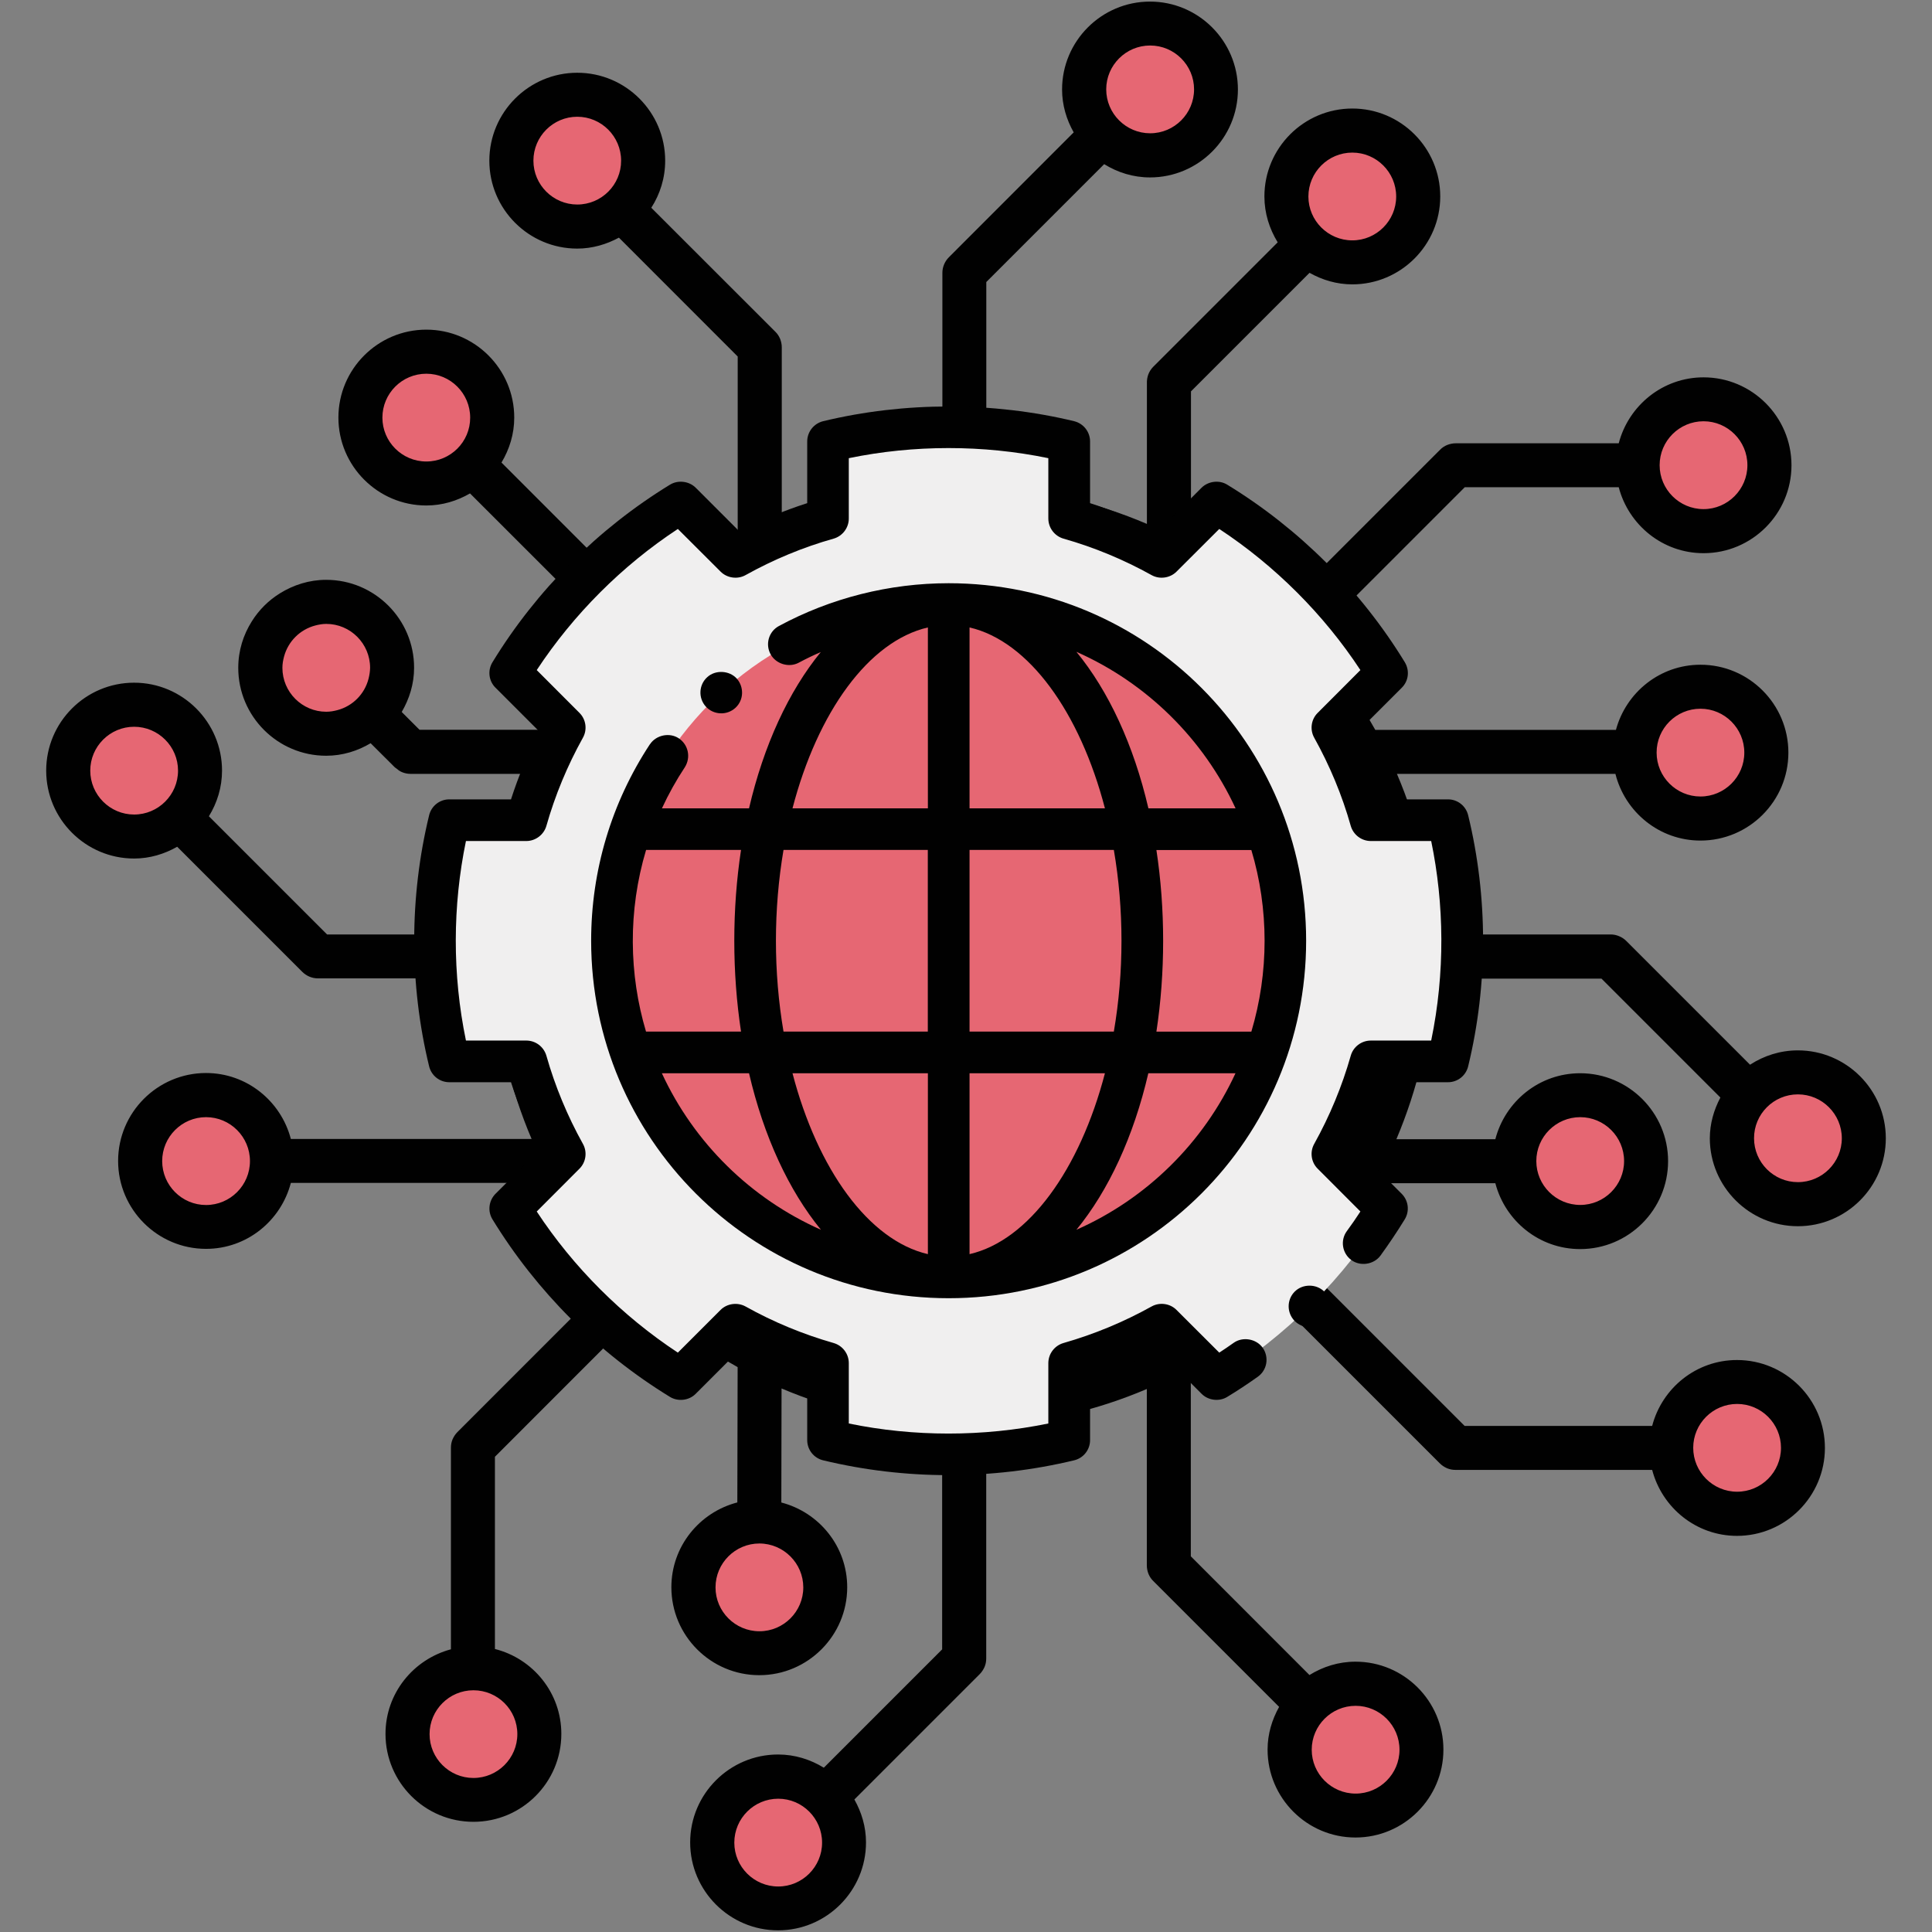 <?xml version="1.0" encoding="utf-8"?>
<!-- Generator: Adobe Illustrator 23.1.0, SVG Export Plug-In . SVG Version: 6.00 Build 0)  -->
<svg version="1.1" id="Layer_1" xmlns="http://www.w3.org/2000/svg" xmlns:xlink="http://www.w3.org/1999/xlink" x="0px" y="0px"
	 viewBox="0 0 256 256" style="enable-background:new 0 0 256 256;" xml:space="preserve">
<rect x="0" y="0" width="256" height="256" fill="#808080" stroke="none"/>
<style type="text/css">
	.st0{fill:#D8D9D9;}
	.st1{fill:#F5BE57;}
	.st2{fill:#010101;}
	.st3{fill:#FFFFFF;}
	.st4{fill:#F5BE57;stroke:#010101;stroke-miterlimit:10;}
	.st5{fill:none;stroke:#010101;stroke-miterlimit:10;}
	.st6{fill:#D4D5D5;}
	.st7{fill:#F2BF61;}
	.st8{fill:#030303;}
	.st9{fill:#95D1B7;}
	.st10{fill:#77C5D4;}
	.st11{fill:#F37778;}
	.st12{fill:#ED5E5E;}
	.st13{fill:#DBD7E5;}
	.st14{fill:#EDEBF1;}
	.st15{fill:#C6C3D8;}
	.st16{fill:#73AADC;}
	.st17{fill:#89BAE4;}
	.st18{fill:#DC586A;}
	.st19{fill:#F16674;}
	.st20{fill:#385068;}
	.st21{fill:#445C73;}
	.st22{fill:#7D7E7E;}
	.st23{fill:#919191;}
	.st24{fill:#DE8661;}
	.st25{fill:#F29B76;}
	.st26{fill:#FFCC67;}
	.st27{fill:#FFDE77;}
	.st28{fill:#FEDDC7;}
	.st29{fill:#7A838C;}
	.st30{fill:#5D6973;}
	.st31{fill:#F8C460;}
	.st32{fill:#EAAD47;}
	.st33{fill:#E66773;}
	.st34{fill:#40242D;}
	.st35{fill:#F0EFEF;}
	.st36{fill:#F15F41;}
	.st37{fill:#FBCBC3;}
	.st38{fill:#F9B49F;}
	.st39{fill:#7D7C7B;}
	.st40{fill:#FDC478;}
	.st41{fill:#FFDAAB;}
	.st42{fill:#98C8EC;}
	.st43{fill:#B5D8F2;}
	.st44{fill:#F7AF22;}
	.st45{fill:#717171;}
	.st46{fill:#F37127;}
	.st47{fill:#FCB558;}
	.st48{fill:#C6C5CA;}
	.st49{fill:#2E2E30;}
	.st50{fill:#58575D;}
	.st51{fill:#4899D3;}
	.st52{fill:#60A8DC;}
	.st53{fill:#ADACB2;}
	.st54{fill:#7CB8E5;}
	.st55{fill:#020202;}
</style>
<g>
	<g>
		<g>
			
				<ellipse transform="matrix(0.707 -0.707 0.707 0.707 -52.189 127.476)" class="st33" cx="127.78" cy="126.74" rx="59.38" ry="59.38"/>
			<path class="st3" d="M173.19,126.74c0,25.08-20.33,45.42-45.41,45.42c-25.08,0-45.42-20.33-45.42-45.42
				c0-25.08,20.33-45.41,45.42-45.41C152.86,81.33,173.19,101.66,173.19,126.74z"/>
			<path class="st34" d="M127.78,175.07c-26.65,0-48.33-21.68-48.33-48.33c0-26.65,21.68-48.33,48.33-48.33
				c26.65,0,48.33,21.68,48.33,48.33C176.11,153.39,154.43,175.07,127.78,175.07z M127.78,84.24c-23.43,0-42.5,19.07-42.5,42.49
				c0,23.43,19.07,42.5,42.5,42.5c23.43,0,42.49-19.07,42.49-42.5C170.28,103.31,151.21,84.24,127.78,84.24z"/>
			<path class="st33" d="M85.23,21.29c0,4.82-3.91,8.73-8.74,8.73c-4.82,0-8.73-3.91-8.73-8.73c0-4.82,3.91-8.74,8.73-8.74
				C81.32,12.55,85.23,16.46,85.23,21.29z"/>
			<path class="st33" d="M161.13,11.85c0,4.82-3.91,8.74-8.74,8.74c-4.82,0-8.73-3.91-8.73-8.74c0-4.82,3.91-8.73,8.73-8.73
				C157.22,3.12,161.13,7.03,161.13,11.85z"/>
			<path class="st33" d="M187.92,26.04c0,4.82-3.91,8.73-8.73,8.73c-4.82,0-8.74-3.91-8.74-8.73c0-4.82,3.91-8.74,8.74-8.74
				C184.01,17.3,187.92,21.21,187.92,26.04z"/>
			<path class="st33" d="M234.46,61.64c0,4.82-3.91,8.73-8.74,8.73c-4.82,0-8.73-3.91-8.73-8.73c0-4.82,3.91-8.73,8.73-8.73
				C230.55,52.91,234.46,56.81,234.46,61.64z"/>
			<path class="st33" d="M234.05,99.73c0,4.82-3.91,8.74-8.74,8.74s-8.73-3.91-8.73-8.74c0-4.82,3.91-8.73,8.73-8.73
				S234.05,94.91,234.05,99.73z"/>
			<path class="st33" d="M65.22,55.34c0,4.82-3.91,8.73-8.74,8.73c-4.82,0-8.73-3.91-8.73-8.73c0-4.82,3.91-8.74,8.73-8.74
				C61.31,46.6,65.22,50.52,65.22,55.34z"/>
			<path class="st33" d="M51.95,88.49c0,4.82-3.91,8.73-8.73,8.73c-4.82,0-8.73-3.91-8.73-8.73c0-4.82,3.91-8.74,8.73-8.74
				C48.05,79.76,51.95,83.67,51.95,88.49z"/>
			<path class="st33" d="M26.51,102.11c0,4.82-3.91,8.74-8.73,8.74c-4.82,0-8.74-3.91-8.74-8.74c0-4.82,3.91-8.73,8.74-8.73
				C22.59,93.38,26.51,97.29,26.51,102.11z"/>
			<path class="st33" d="M36.04,153.85c0,4.82-3.91,8.73-8.74,8.73c-4.82,0-8.73-3.91-8.73-8.73s3.91-8.73,8.73-8.73
				C32.13,145.12,36.04,149.03,36.04,153.85z"/>
			<path class="st33" d="M71.47,229.78c0,4.82-3.91,8.73-8.74,8.73c-4.82,0-8.73-3.91-8.73-8.73s3.91-8.73,8.73-8.73
				C67.56,221.05,71.47,224.96,71.47,229.78z"/>
			<path class="st33" d="M109.36,210.34c0,4.82-3.91,8.73-8.73,8.73c-4.82,0-8.74-3.91-8.74-8.73c0-4.82,3.91-8.74,8.74-8.74
				C105.45,201.61,109.36,205.52,109.36,210.34z"/>
			<path class="st33" d="M111.85,244.15c0,4.82-3.91,8.73-8.73,8.73c-4.82,0-8.74-3.91-8.74-8.73c0-4.82,3.91-8.74,8.74-8.74
				C107.94,235.42,111.85,239.33,111.85,244.15z"/>
			<path class="st33" d="M188.36,231.85c0,4.82-3.91,8.73-8.73,8.73c-4.82,0-8.74-3.91-8.74-8.73c0-4.82,3.91-8.74,8.74-8.74
				C184.45,223.11,188.36,227.02,188.36,231.85z"/>
			<path class="st33" d="M246.96,150.83c0,4.82-3.91,8.73-8.74,8.73c-4.82,0-8.73-3.91-8.73-8.73c0-4.82,3.91-8.74,8.73-8.74
				C243.05,142.09,246.96,146,246.96,150.83z"/>
			<path class="st33" d="M218.12,153.85c0,4.82-3.91,8.73-8.74,8.73c-4.82,0-8.73-3.91-8.73-8.73c0-4.82,3.91-8.74,8.73-8.74
				C214.21,145.12,218.12,149.03,218.12,153.85z"/>
			<path class="st33" d="M238.91,191.85c0,4.82-3.91,8.74-8.73,8.74c-4.82,0-8.74-3.91-8.74-8.74c0-4.82,3.91-8.73,8.74-8.73
				C235,183.12,238.91,187.03,238.91,191.85z"/>
			<path class="st2" d="M238.23,162.48c6.42,0,11.65-5.22,11.65-11.65c0-6.42-5.23-11.65-11.65-11.65c-2.34,0-4.51,0.71-6.34,1.9
				l-16.4-16.4c-0.27-0.27-0.59-0.48-0.95-0.63c-0.35-0.15-0.73-0.23-1.11-0.23h-23.42c-0.36-7.52-2.09-14.68-4.91-21.28h28.95
				c1.27,5.06,5.82,8.84,11.27,8.84c6.42,0,11.65-5.22,11.65-11.65s-5.22-11.65-11.65-11.65c-5.37,0-9.86,3.67-11.2,8.63h-31.89
				c-2.38-4.26-5.18-8.26-8.45-11.84l20.31-20.31h20.4c1.31,5.01,5.83,8.74,11.24,8.74c6.42,0,11.65-5.23,11.65-11.65
				s-5.23-11.65-11.65-11.65c-5.41,0-9.93,3.73-11.24,8.74h-21.61c-0.38,0-0.76,0.08-1.12,0.22c-0.36,0.15-0.68,0.36-0.95,0.64
				l-21.16,21.16c-3.58-3.27-7.58-6.08-11.84-8.45V51.86l15.71-15.71c1.69,0.95,3.6,1.53,5.67,1.53c6.42,0,11.65-5.23,11.65-11.65
				c0-6.42-5.22-11.65-11.65-11.65c-6.42,0-11.65,5.23-11.65,11.65c0,2.24,0.67,4.3,1.76,6.08L152.8,48.61
				c-0.6,0.61-0.86,1.4-0.83,2.2v18.61c-6.6-2.82-13.75-4.55-21.28-4.91V37.37l15.62-15.62c1.77,1.1,3.84,1.76,6.07,1.76
				c6.42,0,11.65-5.23,11.65-11.65c0-6.42-5.23-11.65-11.65-11.65c-6.42,0-11.65,5.23-11.65,11.65c0,2.07,0.59,4,1.54,5.68
				L125.72,34.1c-0.54,0.55-0.85,1.29-0.85,2.06v28.35c-7.53,0.36-14.69,2.08-21.28,4.9V46.02c0-0.38-0.08-0.76-0.22-1.12
				c-0.15-0.36-0.36-0.68-0.64-0.95L86.3,27.53c1.16-1.81,1.84-3.94,1.84-6.24c0-6.42-5.22-11.65-11.65-11.65
				c-6.42,0-11.65,5.23-11.65,11.65c0,6.42,5.22,11.65,11.65,11.65c2,0,3.87-0.56,5.52-1.45l15.74,15.75v25.04
				c-4.27,2.38-8.27,5.19-11.85,8.47L66.45,61.29c1.05-1.75,1.69-3.77,1.69-5.96c0-6.42-5.23-11.65-11.65-11.65
				c-6.42,0-11.65,5.23-11.65,11.65s5.23,11.65,11.65,11.65c2.12,0,4.08-0.61,5.79-1.6L81.81,84.9c-3.26,3.59-6.12,7.53-8.48,11.8
				H55.59l-2.36-2.36c1.01-1.73,1.64-3.71,1.64-5.86c0-6.42-5.22-11.65-11.65-11.65c-2.25,0-4.34,0.68-6.13,1.79
				c-1.5,0.93-2.77,2.19-3.71,3.69c-1.14,1.8-1.81,3.9-1.81,6.18c0,6.42,5.22,11.65,11.65,11.65c2.16,0,4.16-0.63,5.89-1.66
				l3.21,3.2c0.05,0.05,0.12,0.07,0.17,0.12c0.23,0.2,0.48,0.39,0.77,0.51c0.36,0.15,0.74,0.23,1.12,0.23c0,0,0.01,0,0.01,0h16.12
				c-2.8,6.6-4.54,13.75-4.89,21.28H43.34l-15.66-15.66c1.09-1.77,1.74-3.83,1.74-6.05c0-6.42-5.23-11.65-11.65-11.65
				c-6.42,0-11.65,5.22-11.65,11.65c0,6.42,5.23,11.65,11.65,11.65c2.08,0,4.02-0.6,5.71-1.56l16.59,16.59
				c0.55,0.54,1.29,0.85,2.06,0.85h23.42c0.36,7.52,2.08,14.69,4.89,21.28H38.54c-1.31-5.01-5.83-8.74-11.24-8.74
				c-6.42,0-11.65,5.23-11.65,11.65c0,6.42,5.23,11.65,11.65,11.65c5.42,0,9.93-3.73,11.24-8.74h34.78
				c2.37,4.26,5.19,8.26,8.46,11.84l-21.17,21.18c-0.27,0.27-0.48,0.59-0.64,0.95c-0.15,0.35-0.22,0.73-0.22,1.11v26.72
				c-4.98,1.33-8.67,5.83-8.67,11.21c0,6.42,5.22,11.65,11.65,11.65s11.65-5.22,11.65-11.65c0-5.44-3.76-9.98-8.8-11.25v-25.47
				l20.35-20.36c3.59,3.26,7.53,6.12,11.81,8.48l-0.04,17.93c-5.01,1.3-8.74,5.82-8.74,11.24c0,6.42,5.23,11.65,11.65,11.65
				c6.42,0,11.65-5.23,11.65-11.65c0-5.41-3.72-9.93-8.73-11.23l0.03-15.11c6.6,2.79,13.76,4.54,21.28,4.89v29.68l-15.68,15.68
				c-1.77-1.09-3.84-1.75-6.06-1.75c-6.42,0-11.65,5.23-11.65,11.65c0,6.42,5.23,11.65,11.65,11.65c6.42,0,11.65-5.23,11.65-11.65
				c0-2.08-0.59-4-1.54-5.69l16.61-16.61c0.27-0.27,0.48-0.6,0.64-0.95c0.15-0.36,0.22-0.74,0.22-1.12v-30.82
				c7.52-0.36,14.69-2.08,21.28-4.89v23.38c0,0.38,0.08,0.76,0.22,1.12c0.15,0.36,0.36,0.68,0.64,0.95l16.67,16.67
				c-0.94,1.69-1.53,3.59-1.53,5.66c0,6.42,5.23,11.65,11.65,11.65c6.42,0,11.65-5.23,11.65-11.65c0-6.42-5.22-11.65-11.65-11.65
				c-2.25,0-4.32,0.67-6.1,1.77l-15.72-15.73V181.2c4.26-2.38,8.26-5.19,11.83-8.46l21.17,21.17c0.27,0.27,0.59,0.48,0.95,0.64
				c0.36,0.15,0.74,0.22,1.12,0.22h26.06c1.31,5.01,5.83,8.74,11.24,8.74c6.42,0,11.65-5.23,11.65-11.65
				c0-6.42-5.22-11.65-11.65-11.65c-5.41,0-9.93,3.72-11.24,8.73h-24.85l-20.35-20.35c3.26-3.59,6.13-7.54,8.49-11.81h15.93
				c1.31,5.01,5.82,8.73,11.24,8.73c6.42,0,11.65-5.23,11.65-11.65c0-6.42-5.23-11.65-11.65-11.65c-5.42,0-9.93,3.72-11.24,8.74
				h-13.11c2.79-6.61,4.54-13.76,4.89-21.28h22.28l15.76,15.76c-0.86,1.63-1.4,3.45-1.4,5.42
				C226.58,157.25,231.8,162.48,238.23,162.48z M238.23,145.01c3.21,0,5.82,2.61,5.82,5.82c0,3.2-2.61,5.81-5.82,5.81
				c-3.2,0-5.81-2.61-5.81-5.81C232.41,147.62,235.02,145.01,238.23,145.01z M225.32,93.91c3.2,0,5.81,2.61,5.81,5.82
				c0,3.2-2.61,5.81-5.81,5.81c-3.2,0-5.81-2.61-5.81-5.81C219.5,96.52,222.11,93.91,225.32,93.91z M225.73,55.82
				c3.2,0,5.81,2.61,5.81,5.82c0,3.2-2.61,5.82-5.81,5.82c-3.21,0-5.82-2.61-5.82-5.82C219.91,58.43,222.52,55.82,225.73,55.82z
				 M179.19,20.22c3.2,0,5.81,2.61,5.81,5.82c0,3.2-2.61,5.81-5.81,5.81c-3.21,0-5.82-2.61-5.82-5.81
				C173.37,22.83,175.98,20.22,179.19,20.22z M152.4,6.03c3.21,0,5.82,2.61,5.82,5.81c0,3.21-2.61,5.82-5.82,5.82
				c-3.2,0-5.82-2.61-5.82-5.82C146.58,8.64,149.19,6.03,152.4,6.03z M76.49,27.1c-3.2,0-5.81-2.61-5.81-5.81
				c0-3.21,2.61-5.82,5.81-5.82c3.2,0,5.81,2.61,5.81,5.82C82.31,24.49,79.7,27.1,76.49,27.1z M56.49,61.15
				c-3.21,0-5.82-2.61-5.82-5.81c0-3.21,2.61-5.82,5.82-5.82c3.2,0,5.81,2.61,5.81,5.82C62.31,58.54,59.7,61.15,56.49,61.15z
				 M48.83,89.95c-0.52,2.02-2.09,3.6-4.1,4.14c-0.48,0.13-0.98,0.22-1.5,0.22c-3.2,0-5.81-2.61-5.81-5.82
				c0-0.52,0.09-1.02,0.22-1.5c0.54-2.01,2.12-3.58,4.14-4.11c0.47-0.12,0.95-0.21,1.45-0.21c3.2,0,5.81,2.61,5.81,5.82
				C49.03,89,48.95,89.48,48.83,89.95z M17.77,107.93c-3.2,0-5.81-2.61-5.81-5.82c0-3.2,2.61-5.81,5.81-5.81
				c3.21,0,5.82,2.61,5.82,5.81C23.59,105.32,20.98,107.93,17.77,107.93z M27.3,159.67c-3.2,0-5.81-2.61-5.81-5.82
				c0-3.21,2.61-5.82,5.81-5.82c3.21,0,5.82,2.61,5.82,5.82C33.12,157.06,30.51,159.67,27.3,159.67z M68.55,229.78
				c0,3.2-2.61,5.81-5.82,5.81c-3.2,0-5.81-2.61-5.81-5.81c0-3.2,2.61-5.81,5.81-5.81C65.95,223.97,68.55,226.57,68.55,229.78z
				 M103.12,249.97c-3.21,0-5.82-2.61-5.82-5.81c0-3.21,2.61-5.82,5.82-5.82c3.2,0,5.81,2.61,5.81,5.82
				C108.93,247.36,106.32,249.97,103.12,249.97z M179.63,226.03c3.2,0,5.81,2.61,5.81,5.82c0,3.2-2.61,5.81-5.81,5.81
				c-3.21,0-5.82-2.61-5.82-5.81C173.81,228.64,176.42,226.03,179.63,226.03z M230.18,186.03c3.2,0,5.81,2.61,5.81,5.81
				c0,3.21-2.61,5.82-5.81,5.82c-3.21,0-5.82-2.61-5.82-5.82C224.36,188.64,226.97,186.03,230.18,186.03z M209.39,148.03
				c3.2,0,5.81,2.61,5.81,5.82c0,3.2-2.61,5.81-5.81,5.81c-3.21,0-5.82-2.61-5.82-5.81C203.57,150.64,206.18,148.03,209.39,148.03z
				 M106.44,210.34c0,3.2-2.61,5.81-5.81,5.81c-3.21,0-5.82-2.61-5.82-5.81c0-3.21,2.61-5.82,5.82-5.82
				C103.83,204.53,106.44,207.14,106.44,210.34z M127.78,183.2c-31.14,0-56.47-25.33-56.47-56.47c0-31.13,25.33-56.47,56.47-56.47
				c31.13,0,56.47,25.33,56.47,56.47C184.25,157.87,158.92,183.2,127.78,183.2z"/>
		</g>
	</g>
	<g>
		<g>
			<g>
				<path class="st35" d="M191.87,140.64c2.45-10.11,2.6-21.24,0-31.96h-10.22c-1.23-4.31-2.95-8.42-5.09-12.27l7.23-7.23
					c-5.63-9.21-13.41-16.98-22.61-22.61l-7.23,7.23c-3.85-2.14-7.95-3.86-12.27-5.09V58.5c-10.15-2.46-21.28-2.59-31.96,0v10.22
					c-4.31,1.23-8.42,2.95-12.27,5.09l-7.23-7.23c-9.21,5.63-16.98,13.41-22.61,22.61l7.23,7.23c-2.14,3.85-3.86,7.95-5.09,12.27
					H59.55c-2.47,10.19-2.58,21.32,0,31.96h10.22c1.23,4.31,2.95,8.42,5.09,12.27l-7.23,7.23c5.63,9.21,13.41,16.98,22.61,22.61
					l7.23-7.23c3.85,2.14,7.95,3.86,12.27,5.09v10.22c10.15,2.46,21.28,2.59,31.96,0V180.6c4.31-1.23,8.42-2.95,12.27-5.09
					l7.23,7.23c9.21-5.63,16.98-13.41,22.61-22.61l-7.23-7.23c2.14-3.85,3.86-7.95,5.09-12.27H191.87z"/>
			</g>
			<g>
				<circle class="st33" cx="125.71" cy="124.66" r="44.61"/>
			</g>
			<g>
				<path class="st2" d="M191.87,143.4c1.27,0,2.37-0.87,2.67-2.11c2.64-10.86,2.63-22.45,0-33.26c-0.3-1.24-1.4-2.11-2.67-2.11
					h-8.18c-0.99-3.09-2.25-6.11-3.74-9l5.79-5.79c0.91-0.89,1.07-2.29,0.4-3.39c-5.84-9.55-13.97-17.68-23.53-23.52
					c-1.06-0.65-2.5-0.47-3.39,0.4l-5.78,5.79c-2.89-1.49-5.93-2.75-9-3.74V58.5c0-1.28-0.87-2.38-2.11-2.69
					c-10.79-2.6-22.48-2.6-33.26,0c-1.24,0.31-2.11,1.41-2.11,2.69v8.17c-3.09,0.99-6.11,2.25-9,3.73l-5.78-5.78
					c-0.88-0.87-2.33-1.05-3.4-0.4c-9.55,5.84-17.68,13.97-23.52,23.52c-0.67,1.09-0.51,2.49,0.4,3.39l5.79,5.79
					c-1.49,2.89-2.75,5.93-3.74,9h-8.18c-1.27,0-2.37,0.87-2.67,2.11c-2.63,10.81-2.64,22.42,0,33.26c0.3,1.24,1.4,2.11,2.67,2.11
					h8.18c0.99,3.08,2.25,6.11,3.74,9l-5.79,5.78c-0.9,0.91-1.07,2.31-0.4,3.4c5.84,9.54,13.97,17.68,23.52,23.52
					c1.07,0.65,2.52,0.48,3.4-0.41l5.78-5.78c2.89,1.49,5.91,2.75,9,3.74v8.17c0,1.28,0.87,2.38,2.11,2.68
					c10.87,2.62,22.37,2.62,33.26,0c1.24-0.3,2.11-1.4,2.11-2.68v-8.17c3.08-0.99,6.11-2.25,9-3.74l5.78,5.78
					c0.88,0.88,2.33,1.06,3.39,0.41c1.37-0.83,2.73-1.73,4.05-2.67c1.25-0.88,1.53-2.6,0.65-3.85c-0.85-1.19-2.65-1.5-3.84-0.65
					c-0.63,0.45-1.27,0.88-1.91,1.3l-5.67-5.66c-0.85-0.86-2.23-1.05-3.29-0.46c-3.7,2.06-7.63,3.69-11.69,4.85
					c-1.17,0.34-2,1.42-2,2.66v8c-8.65,1.78-17.82,1.78-26.44,0v-8c0-1.24-0.83-2.32-2-2.66c-4.06-1.16-7.99-2.78-11.69-4.85
					c-1.06-0.58-2.44-0.4-3.3,0.46l-5.66,5.66c-7.38-4.86-13.85-11.32-18.7-18.7l5.66-5.67c0.87-0.86,1.06-2.22,0.46-3.29
					c-2.06-3.7-3.69-7.63-4.84-11.68c-0.34-1.18-1.42-2.01-2.66-2.01h-8c-1.82-8.78-1.77-17.88,0-26.44h8
					c1.22,0,2.32-0.83,2.66-2.01c1.15-4.05,2.78-7.98,4.84-11.68c0.6-1.07,0.41-2.43-0.46-3.29l-5.66-5.67
					c4.86-7.38,11.32-13.85,18.7-18.7l5.67,5.66c0.85,0.85,2.23,1.05,3.29,0.46c3.7-2.06,7.63-3.7,11.69-4.84
					c1.17-0.34,2-1.43,2-2.66v-8c8.6-1.78,17.79-1.79,26.44,0v8c0,1.23,0.83,2.32,2,2.66c4.06,1.15,7.99,2.78,11.69,4.84
					c1.06,0.59,2.44,0.39,3.29-0.46l5.67-5.66c7.38,4.86,13.85,11.32,18.7,18.7l-5.66,5.67c-0.87,0.86-1.06,2.22-0.46,3.29
					c2.06,3.7,3.7,7.63,4.84,11.68c0.34,1.18,1.42,2.01,2.66,2.01h8c1.73,8.34,1.86,17.47,0,26.44h-8c-1.24,0-2.33,0.83-2.66,2.01
					c-1.15,4.05-2.78,7.98-4.84,11.68c-0.6,1.07-0.41,2.43,0.46,3.29l5.66,5.67c-0.56,0.87-1.17,1.74-1.79,2.59
					c-0.92,1.24-0.61,2.98,0.6,3.85c1.19,0.87,2.99,0.59,3.86-0.61c1.11-1.53,2.2-3.15,3.2-4.78c0.67-1.09,0.51-2.49-0.4-3.4
					l-5.79-5.78c1.49-2.89,2.75-5.93,3.74-9H191.87z"/>
				<path class="st2" d="M175.45,175.06c1.08-1.07,1.09-2.83,0.03-3.91c-1.04-1.05-2.86-1.06-3.91-0.02
					c-1.08,1.07-1.09,2.81-0.02,3.91C172.63,176.11,174.36,176.13,175.45,175.06z"/>
				<path class="st2" d="M89.94,97.83c-1.22-0.81-3-0.44-3.81,0.78h-0.01c-5.1,7.75-7.79,16.74-7.79,26.04
					c0,26.15,21.18,47.37,47.37,47.37c26.16,0,47.37-21.18,47.37-47.37c0-26.11-21.12-47.37-47.38-47.37
					c-7.84,0-15.61,1.96-22.48,5.67c-1.34,0.72-1.83,2.39-1.11,3.73c0.7,1.3,2.44,1.83,3.74,1.13c0.95-0.51,1.93-0.98,2.92-1.41
					c-4.25,5.19-7.56,12.34-9.51,20.71H87.71c0.87-1.88,1.88-3.7,3.03-5.44C91.57,100.36,91.21,98.67,89.94,97.83z M87.7,142.21
					h11.55c1.95,8.38,5.27,15.54,9.53,20.74C99.48,158.83,91.96,151.43,87.7,142.21z M103.82,112.62h19.12v24.07h-19.12
					C102.48,128.81,102.48,120.51,103.82,112.62z M128.47,83.14c7.85,1.82,14.62,11.24,17.94,23.97h-17.94V83.14z M147.59,112.62
					c1.35,7.89,1.35,16.18,0,24.07h-19.12v-24.07H147.59z M165.81,136.7h-12.58c1.19-7.83,1.19-16.24,0-24.07h12.58
					C168.15,120.44,168.15,128.87,165.81,136.7z M128.47,166.18v-23.97h17.94C143.08,154.95,136.32,164.37,128.47,166.18z
					 M122.95,142.21v23.97c-7.85-1.82-14.62-11.24-17.94-23.97H122.95z M142.63,162.95c4.26-5.2,7.58-12.35,9.53-20.74h11.55
					C159.47,151.39,151.97,158.82,142.63,162.95z M163.72,107.11h-11.55c-1.95-8.39-5.27-15.54-9.54-20.74
					C151.96,90.5,159.46,97.91,163.72,107.11z M122.95,83.14v23.97h-17.94C108.33,94.37,115.1,84.95,122.95,83.14z M98.19,112.62
					c-1.19,7.83-1.19,16.24,0,24.07H85.6c-2.26-7.57-2.41-16,0.01-24.07H98.19z"/>
				<path class="st2" d="M97.44,93.8c1.18-1.08,1.13-2.84,0.17-3.9c-0.99-1.08-2.83-1.16-3.9-0.17c-1.12,1.01-1.21,2.77-0.18,3.9
					C94.51,94.71,96.27,94.86,97.44,93.8z"/>
			</g>
		</g>
	</g>
</g>
</svg>
